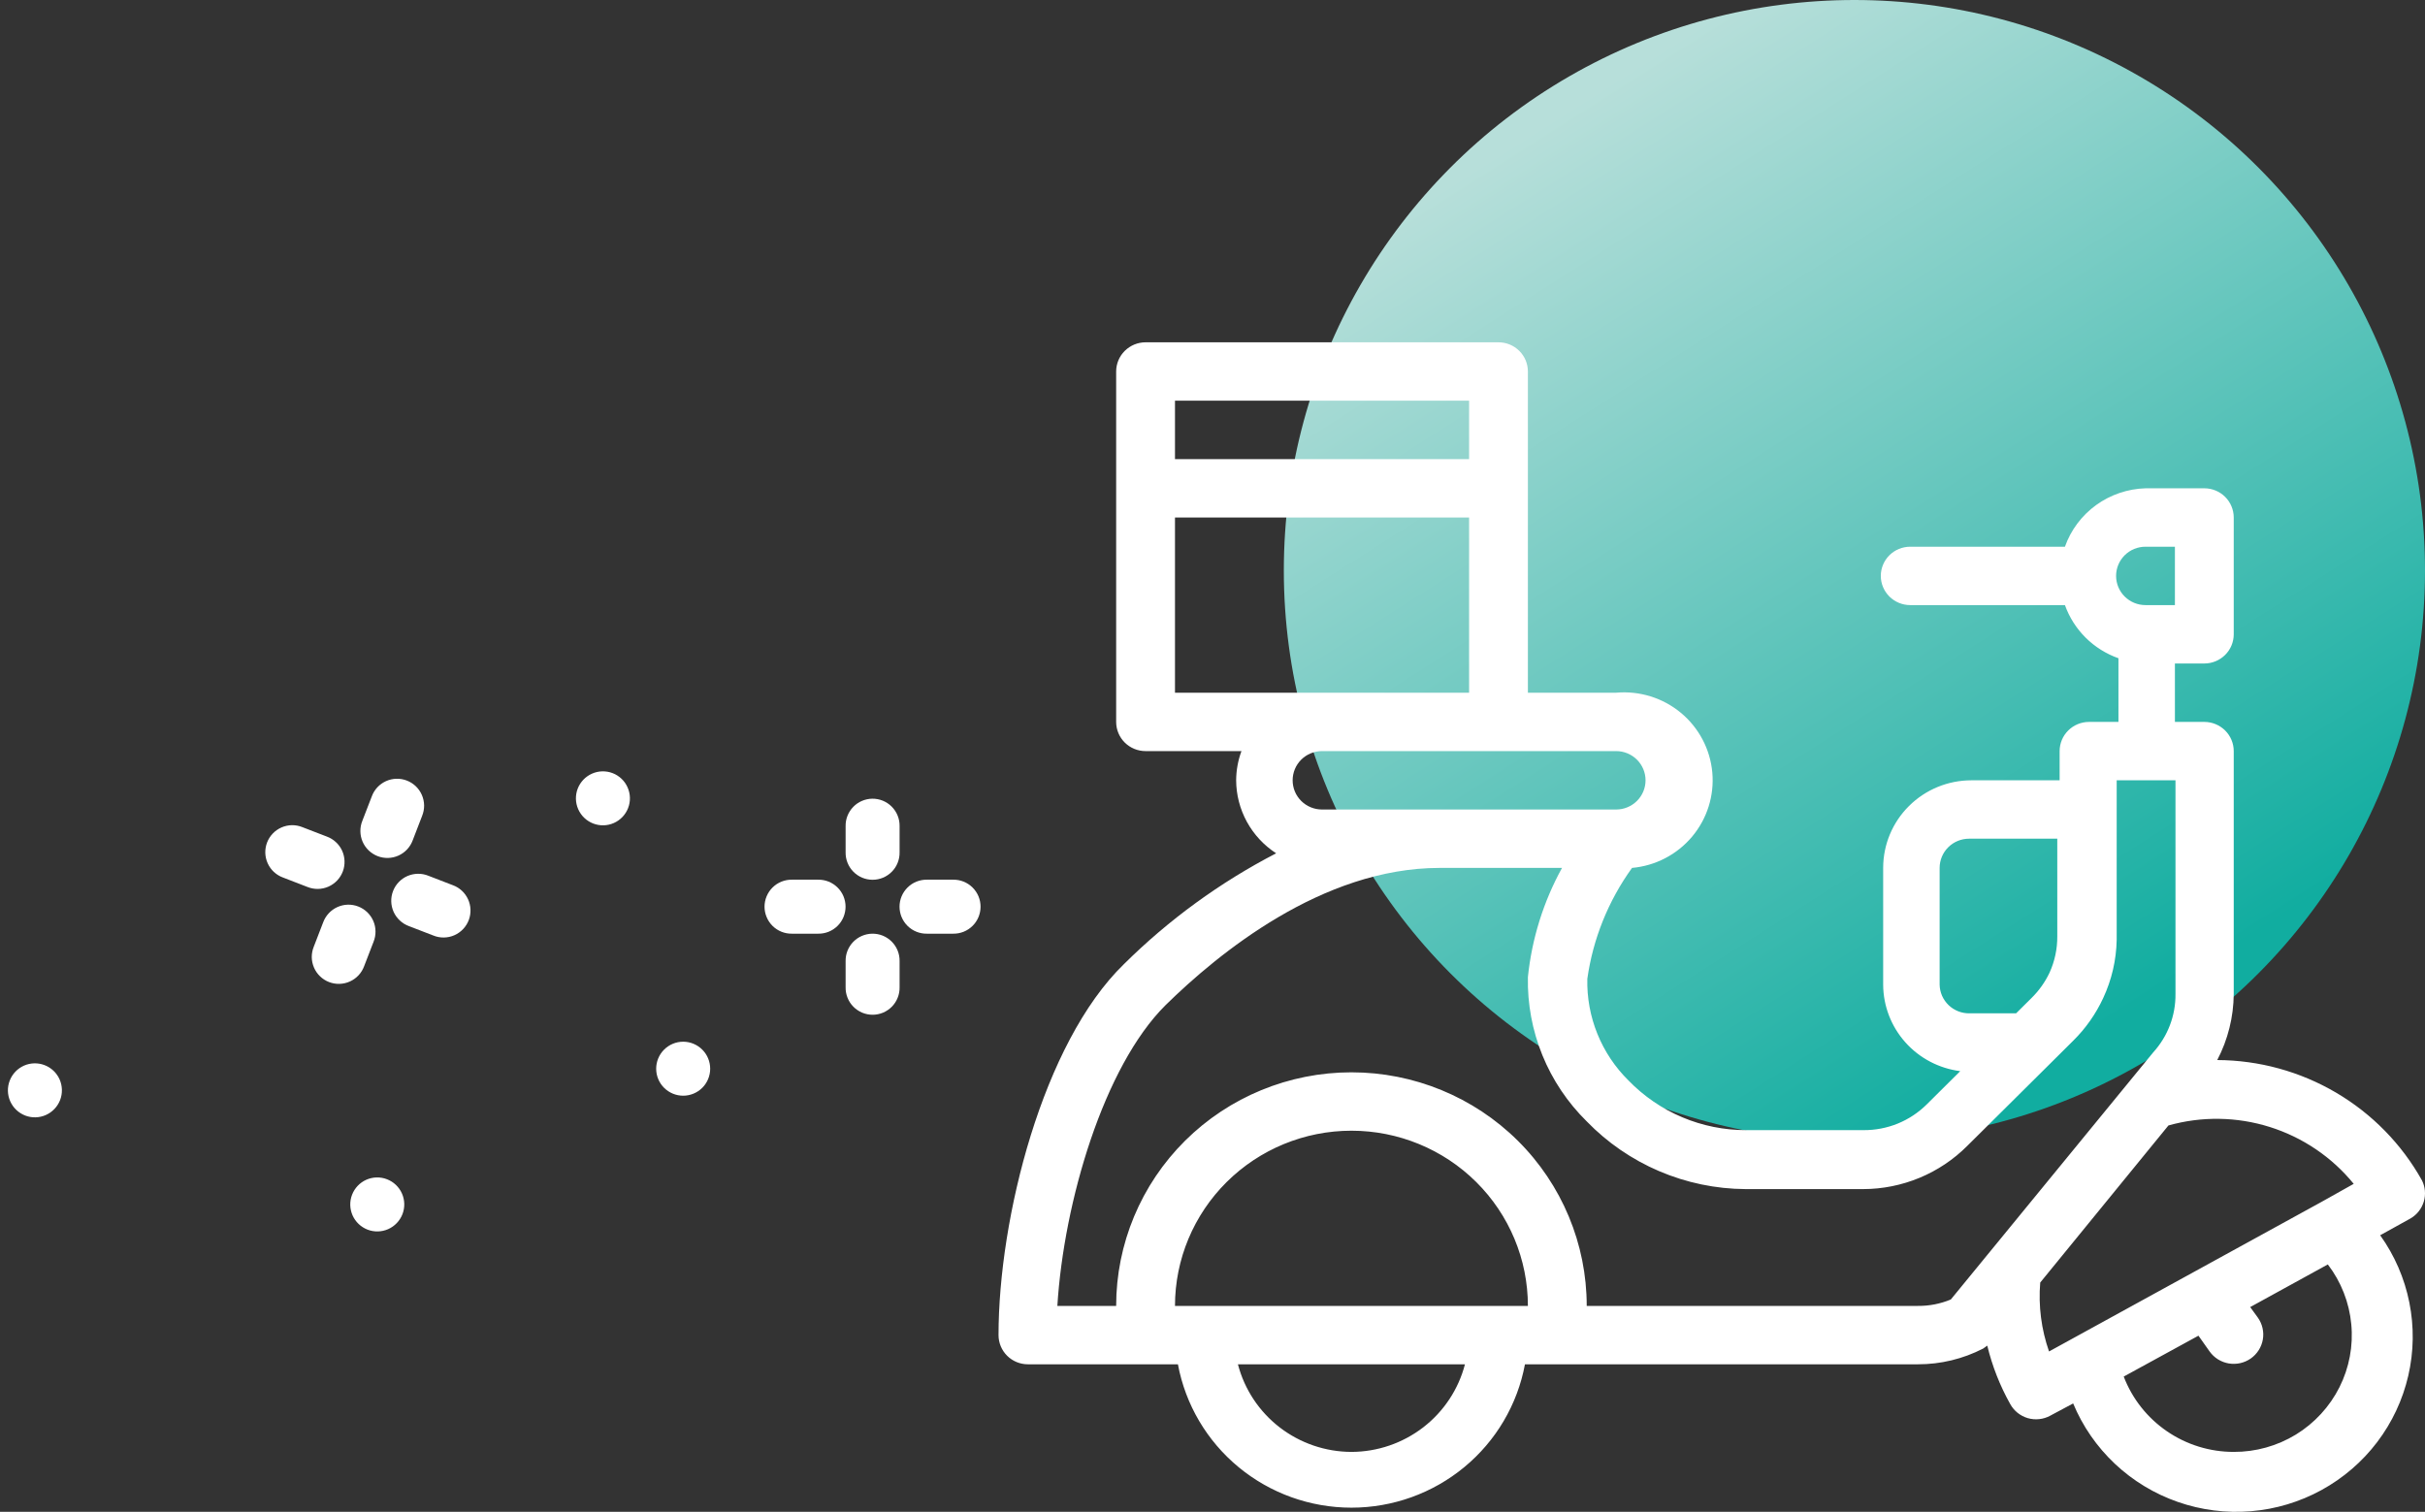 <?xml version="1.0" encoding="UTF-8"?> <svg xmlns="http://www.w3.org/2000/svg" width="85" height="53" viewBox="0 0 85 53" fill="none"><rect x="0" y="0" width="85" height="53" fill="#333333" stroke="none"/> <circle cx="65" cy="20" r="20" fill="url(#paint0_linear)"></circle> <path d="M30.571 28C30.447 28.002 30.324 28.029 30.21 28.078C30.096 28.127 29.993 28.198 29.906 28.288C29.82 28.377 29.752 28.483 29.706 28.598C29.66 28.714 29.638 28.837 29.64 28.961V29.882C29.638 30.008 29.661 30.132 29.708 30.248C29.755 30.365 29.824 30.471 29.912 30.56C30 30.649 30.105 30.72 30.221 30.769C30.336 30.817 30.461 30.842 30.586 30.842C30.711 30.842 30.836 30.817 30.951 30.769C31.067 30.72 31.172 30.649 31.26 30.56C31.348 30.471 31.418 30.365 31.464 30.248C31.511 30.132 31.534 30.008 31.532 29.882V28.961C31.534 28.834 31.511 28.709 31.463 28.591C31.416 28.474 31.345 28.367 31.255 28.277C31.166 28.188 31.059 28.117 30.942 28.069C30.824 28.022 30.698 27.998 30.571 28ZM30.571 32.732C30.447 32.734 30.324 32.761 30.21 32.81C30.096 32.859 29.993 32.931 29.906 33.02C29.82 33.109 29.752 33.215 29.706 33.33C29.66 33.446 29.638 33.569 29.64 33.693V34.614C29.638 34.739 29.661 34.864 29.708 34.98C29.755 35.097 29.824 35.203 29.912 35.292C30 35.381 30.105 35.452 30.221 35.501C30.336 35.549 30.461 35.574 30.586 35.574C30.711 35.574 30.836 35.549 30.951 35.501C31.067 35.452 31.172 35.381 31.26 35.292C31.348 35.203 31.418 35.097 31.464 34.98C31.511 34.864 31.534 34.739 31.532 34.614V33.693C31.534 33.566 31.511 33.441 31.463 33.323C31.416 33.206 31.345 33.099 31.255 33.009C31.166 32.92 31.059 32.849 30.942 32.801C30.824 32.754 30.698 32.73 30.571 32.732ZM32.49 30.839C32.364 30.837 32.24 30.861 32.124 30.907C32.007 30.954 31.901 31.024 31.812 31.112C31.723 31.2 31.652 31.305 31.603 31.42C31.555 31.536 31.53 31.66 31.53 31.786C31.53 31.911 31.555 32.035 31.603 32.151C31.652 32.267 31.723 32.372 31.812 32.46C31.901 32.548 32.007 32.617 32.124 32.664C32.24 32.711 32.364 32.734 32.49 32.732H33.41C33.536 32.734 33.66 32.711 33.777 32.664C33.893 32.617 33.999 32.548 34.088 32.46C34.178 32.372 34.248 32.267 34.297 32.151C34.345 32.035 34.37 31.911 34.37 31.786C34.37 31.66 34.345 31.536 34.297 31.42C34.248 31.305 34.178 31.2 34.088 31.112C33.999 31.024 33.893 30.954 33.777 30.907C33.66 30.861 33.536 30.837 33.41 30.839H32.49ZM27.758 30.839C27.633 30.837 27.508 30.861 27.392 30.907C27.275 30.954 27.169 31.024 27.08 31.112C26.991 31.2 26.92 31.305 26.872 31.42C26.823 31.536 26.798 31.66 26.798 31.786C26.798 31.911 26.823 32.035 26.872 32.151C26.92 32.267 26.991 32.372 27.08 32.46C27.169 32.548 27.275 32.617 27.392 32.664C27.508 32.711 27.633 32.734 27.758 32.732H28.678C28.804 32.734 28.928 32.711 29.045 32.664C29.161 32.617 29.267 32.548 29.356 32.46C29.446 32.372 29.517 32.267 29.565 32.151C29.613 32.035 29.638 31.911 29.638 31.786C29.638 31.66 29.613 31.536 29.565 31.42C29.517 31.305 29.446 31.2 29.356 31.112C29.267 31.024 29.161 30.954 29.045 30.907C28.928 30.861 28.804 30.837 28.678 30.839H27.758Z" fill="white"></path> <path d="M24.893 37.466C24.893 37.717 24.793 37.958 24.616 38.135C24.438 38.312 24.197 38.412 23.946 38.412C23.695 38.412 23.455 38.312 23.277 38.135C23.1 37.958 23 37.717 23 37.466C23 37.215 23.1 36.974 23.277 36.797C23.455 36.619 23.695 36.519 23.946 36.519C24.197 36.519 24.438 36.619 24.616 36.797C24.793 36.974 24.893 37.215 24.893 37.466Z" fill="white"></path> <path d="M16.434 32.247C16.477 32.13 16.496 32.006 16.491 31.882C16.486 31.758 16.457 31.636 16.405 31.523C16.352 31.41 16.279 31.308 16.187 31.224C16.096 31.14 15.989 31.074 15.872 31.032L15.013 30.7C14.897 30.653 14.772 30.63 14.647 30.632C14.522 30.634 14.398 30.66 14.283 30.71C14.168 30.76 14.064 30.832 13.977 30.923C13.89 31.014 13.822 31.12 13.777 31.238C13.732 31.355 13.71 31.479 13.714 31.605C13.717 31.73 13.746 31.853 13.797 31.968C13.849 32.082 13.923 32.185 14.015 32.27C14.106 32.356 14.214 32.422 14.332 32.466L15.191 32.797C15.308 32.845 15.434 32.868 15.561 32.866C15.688 32.864 15.813 32.837 15.929 32.785C16.044 32.734 16.149 32.66 16.236 32.567C16.322 32.475 16.39 32.366 16.434 32.247ZM12.019 30.543C12.062 30.427 12.081 30.302 12.076 30.178C12.071 30.054 12.042 29.932 11.99 29.819C11.938 29.706 11.864 29.605 11.772 29.521C11.681 29.436 11.574 29.371 11.457 29.328L10.598 28.997C10.482 28.95 10.358 28.927 10.232 28.928C10.107 28.93 9.983 28.957 9.868 29.007C9.753 29.057 9.649 29.129 9.562 29.22C9.475 29.31 9.407 29.417 9.362 29.534C9.317 29.651 9.296 29.776 9.299 29.901C9.303 30.026 9.331 30.15 9.383 30.264C9.434 30.378 9.508 30.482 9.6 30.567C9.692 30.652 9.799 30.719 9.917 30.762L10.776 31.094C10.894 31.141 11.02 31.165 11.146 31.163C11.273 31.161 11.398 31.133 11.514 31.082C11.63 31.03 11.734 30.956 11.821 30.864C11.908 30.771 11.975 30.662 12.019 30.543ZM13.094 33.015C13.141 32.898 13.164 32.774 13.162 32.648C13.161 32.523 13.134 32.399 13.084 32.284C13.034 32.169 12.961 32.065 12.871 31.978C12.78 31.892 12.674 31.824 12.557 31.779C12.44 31.733 12.315 31.712 12.189 31.715C12.064 31.719 11.941 31.747 11.826 31.799C11.712 31.851 11.609 31.924 11.524 32.016C11.438 32.108 11.372 32.216 11.328 32.333L10.997 33.192C10.95 33.308 10.927 33.433 10.928 33.558C10.93 33.684 10.957 33.807 11.007 33.922C11.057 34.038 11.129 34.142 11.22 34.228C11.31 34.315 11.417 34.383 11.534 34.428C11.651 34.473 11.776 34.495 11.901 34.491C12.027 34.488 12.15 34.459 12.264 34.408C12.379 34.356 12.482 34.282 12.567 34.191C12.653 34.099 12.719 33.991 12.763 33.873L13.094 33.015ZM14.797 28.6C14.844 28.483 14.867 28.359 14.866 28.234C14.864 28.108 14.837 27.985 14.787 27.869C14.737 27.754 14.665 27.651 14.575 27.564C14.484 27.477 14.377 27.409 14.26 27.364C14.143 27.319 14.018 27.297 13.893 27.301C13.768 27.304 13.644 27.333 13.53 27.384C13.415 27.436 13.313 27.51 13.227 27.601C13.142 27.693 13.075 27.801 13.032 27.919L12.7 28.777C12.653 28.894 12.63 29.018 12.632 29.144C12.634 29.269 12.66 29.393 12.71 29.508C12.76 29.623 12.833 29.727 12.923 29.814C13.014 29.9 13.121 29.968 13.238 30.014C13.355 30.059 13.479 30.08 13.605 30.077C13.73 30.073 13.854 30.045 13.968 29.993C14.082 29.942 14.185 29.868 14.271 29.776C14.356 29.684 14.423 29.576 14.466 29.459L14.797 28.6Z" fill="white"></path> <path d="M20.793 28.87C20.558 28.779 20.37 28.6 20.268 28.37C20.166 28.141 20.16 27.88 20.25 27.646C20.341 27.412 20.52 27.224 20.75 27.122C20.979 27.02 21.24 27.014 21.474 27.104C21.708 27.194 21.897 27.374 21.998 27.604C22.1 27.833 22.107 28.093 22.016 28.328C21.926 28.562 21.746 28.75 21.517 28.852C21.287 28.954 21.027 28.96 20.793 28.87Z" fill="white"></path> <path d="M12.883 43.107C12.649 43.016 12.46 42.837 12.358 42.607C12.257 42.378 12.25 42.117 12.341 41.883C12.431 41.649 12.611 41.46 12.84 41.358C13.07 41.257 13.33 41.25 13.564 41.341C13.799 41.431 13.987 41.611 14.089 41.84C14.191 42.07 14.197 42.33 14.107 42.564C14.016 42.798 13.836 42.987 13.607 43.089C13.377 43.191 13.117 43.197 12.883 43.107Z" fill="white"></path> <path d="M0.883 39.107C0.649 39.016 0.46 38.837 0.358 38.607C0.257 38.378 0.25 38.117 0.341 37.883C0.431 37.649 0.611 37.46 0.84 37.358C1.07 37.257 1.33 37.25 1.564 37.341C1.798 37.431 1.987 37.611 2.089 37.84C2.19 38.07 2.197 38.33 2.107 38.564C2.016 38.798 1.836 38.987 1.607 39.089C1.377 39.191 1.117 39.197 0.883 39.107Z" fill="white"></path> <path d="M84.893 41.379C84.182 40.107 83.143 39.045 81.882 38.304C80.621 37.563 79.184 37.168 77.718 37.162C78.092 36.447 78.29 35.654 78.296 34.848V26.331C78.296 26.06 78.187 25.799 77.994 25.608C77.8 25.416 77.538 25.308 77.265 25.308H76.234V23.26H77.265C77.538 23.26 77.8 23.152 77.994 22.96C78.187 22.769 78.296 22.508 78.296 22.237V18.142C78.296 17.87 78.187 17.61 77.994 17.418C77.8 17.226 77.538 17.118 77.265 17.118H75.203C74.579 17.137 73.975 17.342 73.471 17.707C72.967 18.073 72.586 18.581 72.379 19.166H66.956C66.683 19.166 66.421 19.273 66.227 19.465C66.034 19.657 65.925 19.918 65.925 20.189C65.925 20.461 66.034 20.721 66.227 20.913C66.421 21.105 66.683 21.213 66.956 21.213H72.379C72.532 21.642 72.781 22.032 73.105 22.355C73.43 22.677 73.822 22.923 74.255 23.076V25.308H73.224C72.95 25.308 72.688 25.416 72.495 25.608C72.302 25.799 72.193 26.06 72.193 26.331V27.355H69.1C68.28 27.355 67.494 27.679 66.914 28.255C66.334 28.83 66.008 29.611 66.008 30.426V34.521C66.012 35.265 66.288 35.983 66.785 36.54C67.281 37.097 67.965 37.456 68.709 37.551L67.534 38.718C67.244 39.005 66.9 39.233 66.522 39.388C66.143 39.542 65.737 39.621 65.328 39.619H61.204C60.434 39.62 59.672 39.466 58.963 39.167C58.255 38.868 57.614 38.429 57.081 37.878C56.61 37.413 56.239 36.857 55.991 36.244C55.743 35.632 55.623 34.976 55.638 34.316C55.836 32.913 56.374 31.578 57.205 30.426C58.025 30.353 58.782 29.959 59.31 29.331C59.837 28.703 60.093 27.893 60.019 27.079C59.945 26.264 59.548 25.512 58.916 24.988C58.284 24.464 57.468 24.211 56.648 24.284H53.555V13.024C53.555 12.752 53.447 12.492 53.253 12.3C53.06 12.108 52.798 12 52.524 12H40.154C39.881 12 39.619 12.108 39.425 12.3C39.232 12.492 39.123 12.752 39.123 13.024V25.308C39.123 25.579 39.232 25.84 39.425 26.032C39.619 26.224 39.881 26.331 40.154 26.331H43.515C43.394 26.659 43.331 27.006 43.329 27.355C43.331 27.863 43.461 28.363 43.705 28.81C43.95 29.257 44.302 29.636 44.731 29.914C42.762 30.934 40.962 32.245 39.391 33.804C36.546 36.568 35 42.71 35 46.805C35 47.076 35.109 47.337 35.302 47.529C35.495 47.721 35.758 47.828 36.031 47.828H41.288C41.551 49.24 42.303 50.515 43.414 51.433C44.525 52.351 45.925 52.854 47.37 52.854C48.816 52.854 50.215 52.351 51.326 51.433C52.437 50.515 53.189 49.24 53.452 47.828H67.224C68.021 47.83 68.806 47.64 69.513 47.276L69.657 47.173C69.83 47.889 70.1 48.578 70.461 49.221C70.526 49.339 70.614 49.444 70.719 49.529C70.825 49.613 70.946 49.677 71.076 49.715C71.207 49.753 71.343 49.765 71.478 49.75C71.613 49.736 71.744 49.695 71.863 49.63L72.667 49.2C72.999 50 73.498 50.721 74.13 51.316C74.762 51.911 75.514 52.367 76.336 52.653C77.158 52.94 78.031 53.051 78.899 52.979C79.767 52.907 80.61 52.654 81.373 52.236C82.135 51.818 82.801 51.245 83.325 50.554C83.849 49.863 84.22 49.07 84.414 48.227C84.609 47.384 84.621 46.509 84.451 45.661C84.282 44.812 83.933 44.009 83.429 43.304L84.501 42.71C84.723 42.578 84.886 42.367 84.959 42.12C85.031 41.874 85.008 41.609 84.893 41.379ZM75.203 19.166H76.234V21.213H75.203C74.93 21.213 74.668 21.105 74.474 20.913C74.281 20.721 74.172 20.461 74.172 20.189C74.172 19.918 74.281 19.657 74.474 19.465C74.668 19.273 74.93 19.166 75.203 19.166ZM67.987 34.521V30.426C67.987 30.154 68.096 29.894 68.289 29.702C68.482 29.51 68.745 29.402 69.018 29.402H72.111V32.821C72.115 33.259 72.023 33.692 71.843 34.091C71.686 34.427 71.469 34.732 71.203 34.992L70.667 35.524H69.039C68.903 35.527 68.769 35.503 68.642 35.454C68.516 35.405 68.401 35.332 68.304 35.239C68.206 35.145 68.128 35.034 68.073 34.911C68.019 34.788 67.99 34.655 67.987 34.521ZM56.648 26.331C56.921 26.331 57.183 26.439 57.377 26.631C57.57 26.823 57.679 27.084 57.679 27.355C57.679 27.627 57.57 27.887 57.377 28.079C57.183 28.271 56.921 28.379 56.648 28.379H46.339C46.066 28.379 45.804 28.271 45.61 28.079C45.417 27.887 45.309 27.627 45.309 27.355C45.309 27.084 45.417 26.823 45.61 26.631C45.804 26.439 46.066 26.331 46.339 26.331H56.648ZM41.185 14.047H51.494V16.095H41.185V14.047ZM41.185 24.284V18.142H51.494V24.284H41.185ZM47.37 50.899C46.458 50.897 45.573 50.593 44.853 50.038C44.133 49.482 43.619 48.705 43.391 47.828H51.349C51.121 48.705 50.607 49.482 49.887 50.038C49.167 50.593 48.282 50.897 47.37 50.899ZM42.113 45.781H41.185C41.185 44.152 41.837 42.59 42.997 41.438C44.157 40.286 45.73 39.639 47.37 39.639C49.011 39.639 50.584 40.286 51.744 41.438C52.904 42.59 53.555 44.152 53.555 45.781H42.113ZM68.379 45.556C68.013 45.708 67.621 45.785 67.224 45.781H55.617C55.617 43.609 54.748 41.526 53.202 39.99C51.655 38.455 49.557 37.592 47.37 37.592C45.183 37.592 43.085 38.455 41.539 39.99C39.992 41.526 39.123 43.609 39.123 45.781H37.062C37.288 42.137 38.69 37.387 40.855 35.237C42.69 33.436 46.339 30.426 50.463 30.426H54.751C54.099 31.61 53.693 32.912 53.555 34.255C53.536 35.192 53.709 36.124 54.063 36.993C54.417 37.863 54.946 38.651 55.617 39.312C56.338 40.056 57.202 40.65 58.158 41.058C59.114 41.466 60.143 41.68 61.184 41.686H65.307C65.986 41.685 66.657 41.55 67.284 41.29C67.91 41.03 68.478 40.65 68.956 40.171L71.843 37.305L72.667 36.486C73.105 36.055 73.461 35.548 73.719 34.992C74.019 34.35 74.181 33.652 74.193 32.944V28.379V27.355H76.254V34.848C76.262 35.604 75.982 36.335 75.471 36.896L68.379 45.556ZM78.296 50.899C77.459 50.9 76.642 50.647 75.954 50.175C75.265 49.703 74.737 49.035 74.44 48.258L77.059 46.825L77.45 47.378C77.529 47.488 77.628 47.582 77.743 47.654C77.859 47.726 77.987 47.775 78.121 47.798C78.255 47.82 78.392 47.817 78.525 47.787C78.657 47.757 78.782 47.702 78.894 47.624C79.004 47.546 79.099 47.447 79.171 47.333C79.244 47.218 79.293 47.091 79.316 46.958C79.339 46.825 79.335 46.689 79.305 46.557C79.275 46.425 79.219 46.301 79.141 46.191L78.873 45.822L81.594 44.327C82.06 44.936 82.344 45.661 82.416 46.422C82.489 47.182 82.345 47.948 82.002 48.631C81.658 49.315 81.129 49.89 80.475 50.291C79.82 50.691 79.065 50.902 78.296 50.899ZM81.368 42.137L71.822 47.378C71.551 46.603 71.445 45.78 71.513 44.962L76.007 39.455C77.173 39.127 78.409 39.146 79.564 39.51C80.718 39.874 81.74 40.567 82.501 41.502L81.368 42.137Z" fill="white"></path> <defs> <linearGradient id="paint0_linear" x1="75.5" y1="35" x2="55.492" y2="3.505" gradientUnits="userSpaceOnUse"> <stop stop-color="#11ADA0"></stop> <stop offset="1" stop-color="#B7DFDA"></stop> </linearGradient> </defs> </svg> 